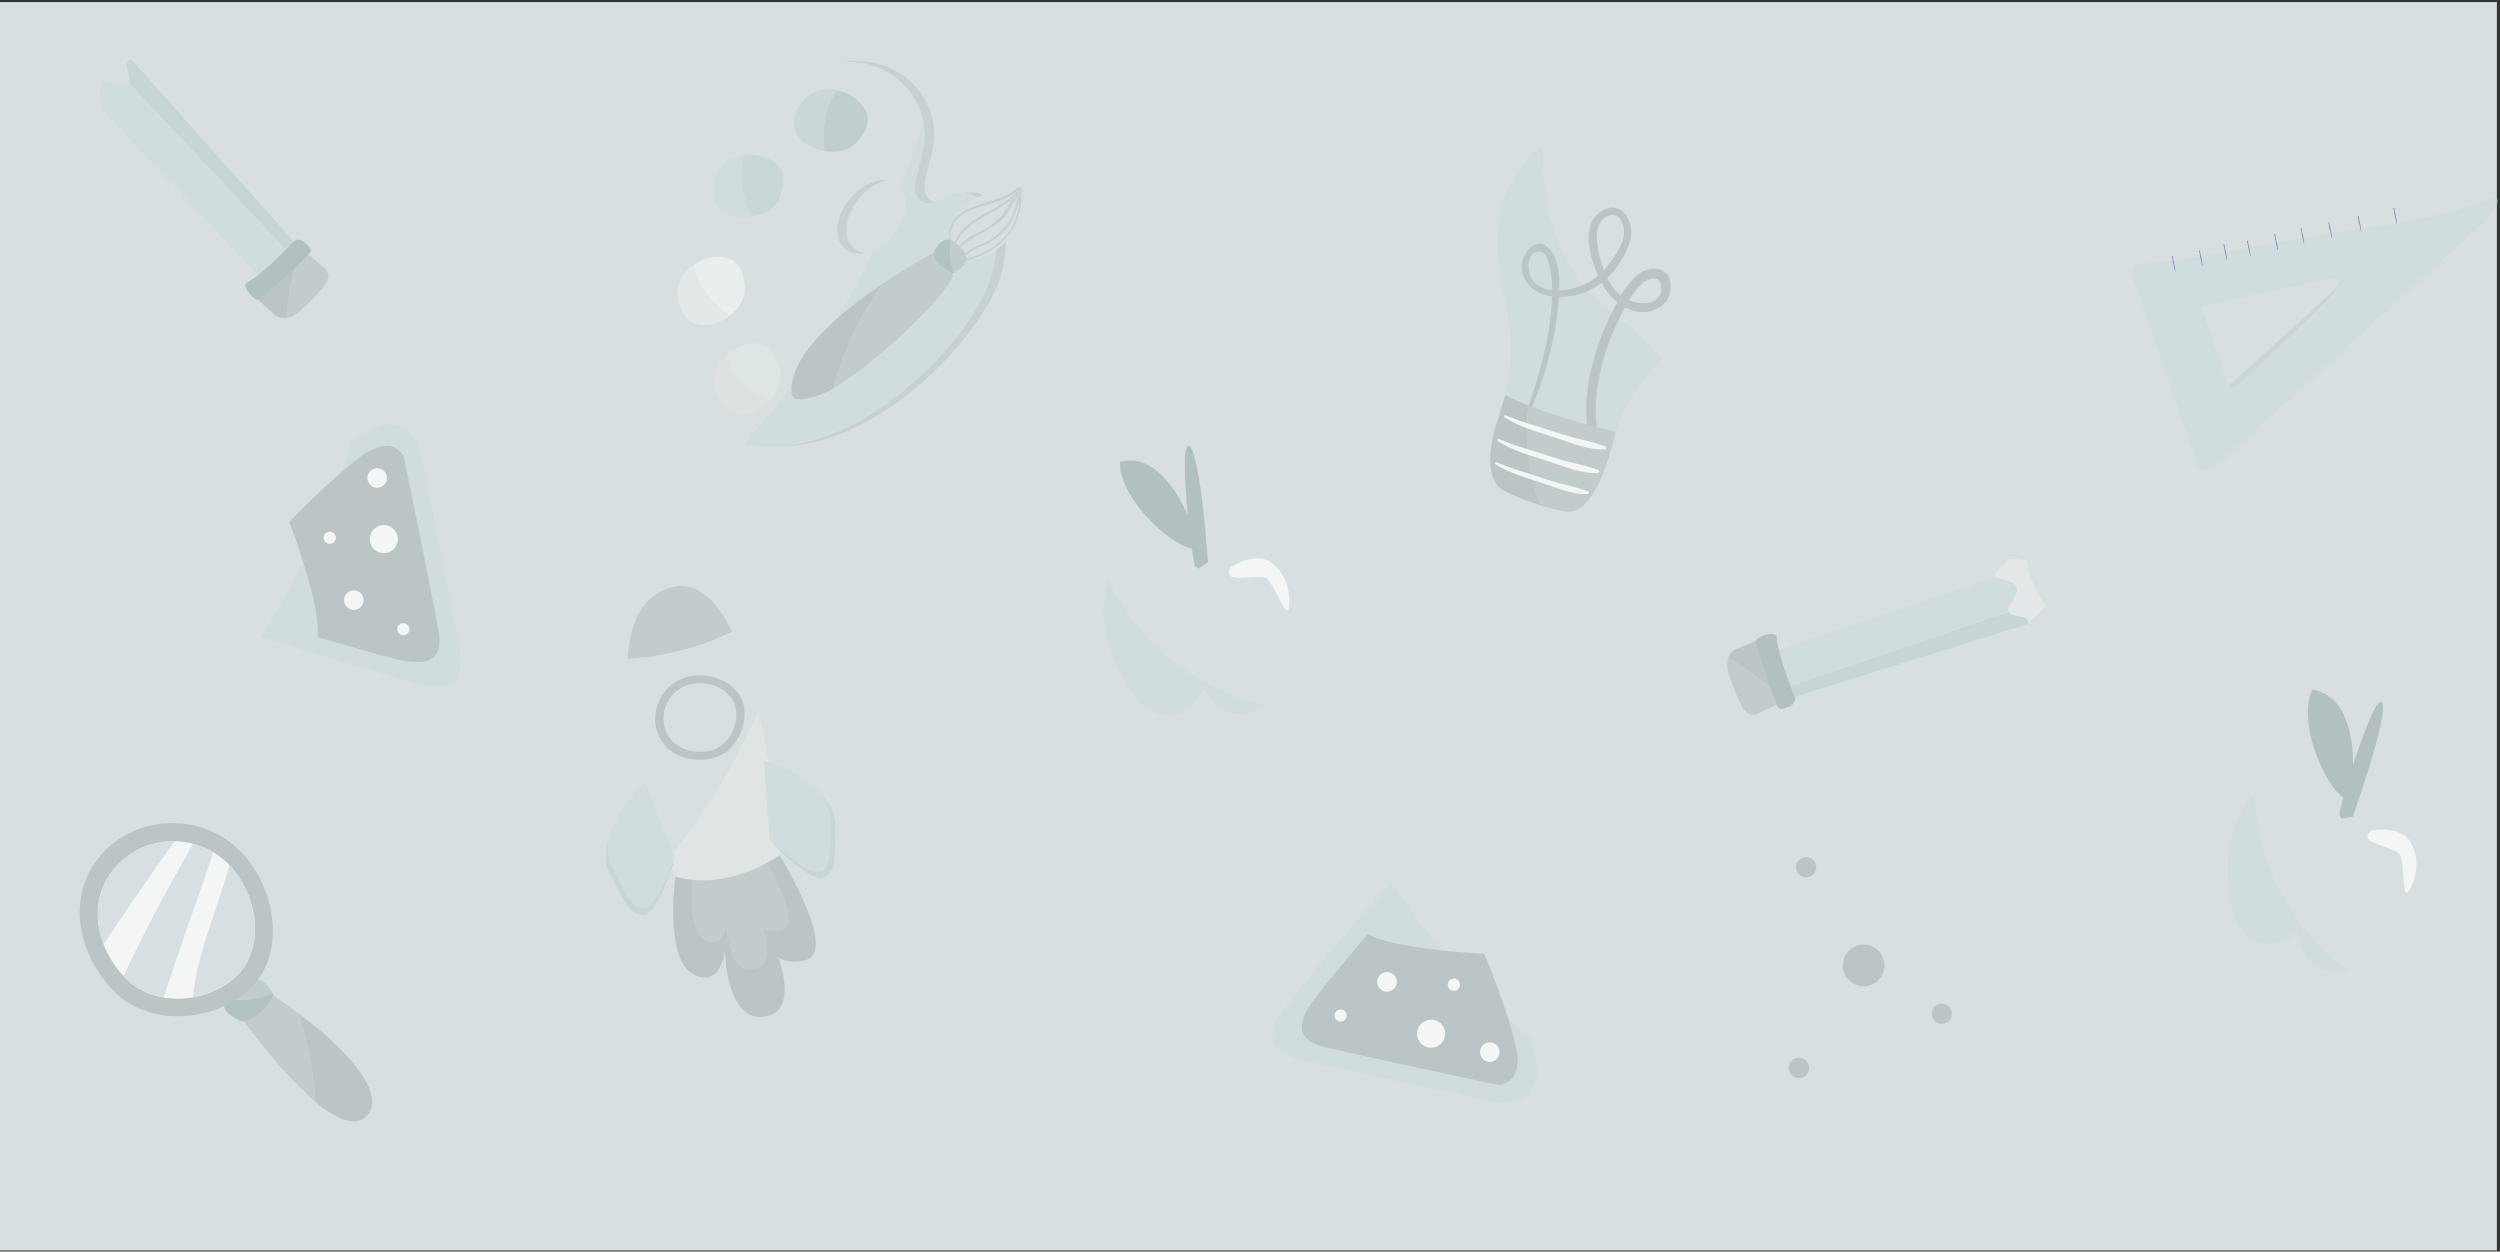 <?xml version="1.0" encoding="UTF-8"?>
<svg width="801px" height="401px" viewBox="0 0 801 401" version="1.1" xmlns="http://www.w3.org/2000/svg" xmlns:xlink="http://www.w3.org/1999/xlink">
    <rect x="0" y="0" width="801" height="401" fill="#333333" stroke="none"/>
    <title>Group 78</title>
    <g id="10.0-Events" stroke="none" stroke-width="1" fill="none" fill-rule="evenodd">
        <g id="9.1-Event-Detail-Admin-Pin" transform="translate(-284, -53)">
            <g id="Group-78" transform="translate(284, 53.655)">
                <rect id="Rectangle" fill="#D7DFE0" fill-rule="nonzero" x="0" y="0" width="800" height="400"></rect>
                <g id="Group-72" opacity="0.717" style="mix-blend-mode: multiply;" transform="translate(553.854, 267.374)" fill-rule="nonzero">
                    <path d="M49.038,37.955 C50.882,41.151 49.787,45.236 46.59,47.081 C43.394,48.925 39.307,47.83 37.462,44.635 C35.617,41.439 36.712,37.353 39.908,35.508 C41.442,34.618 43.268,34.375 44.982,34.834 C46.695,35.294 48.155,36.417 49.038,37.955 Z" id="Path" fill="#AFBBBC"></path>
                    <path d="M34.778,30.991 C27.923,38.833 1.648,62.202 13.742,74.529 C22.386,83.344 41.179,61.794 46.151,56.634 C53.511,48.944 60.212,40.649 66.184,31.838 C70.105,26.067 76.145,18.068 75.172,10.697 C74.466,5.223 67.093,7.168 63.862,8.313 C52.442,12.391 42.622,22.114 34.778,30.991 C33.806,32.089 35.547,33.532 36.504,32.45 C42.736,25.246 49.968,18.971 57.979,13.818 C61.223,11.658 64.84,10.121 68.646,9.285 C76.317,7.795 71.548,18.099 70.215,20.766 C63.94,33.485 54.089,44.918 44.426,55.176 C40.347,59.52 23.343,78.795 15.719,73.337 C8.095,67.879 19.123,52.745 22.621,48.243 C26.888,42.691 31.892,37.751 36.504,32.56 C37.461,31.399 35.767,29.909 34.778,30.991 Z" id="Path" fill="#D7DFE0"></path>
                    <path d="M48.52,29.25 C38.339,27.165 5.02,15.872 0.283,32.466 C-3.105,44.338 24.911,50.031 31.845,51.804 C42.172,54.398 52.698,56.124 63.313,56.964 C70.262,57.528 80.208,58.814 86.137,54.344 C90.545,51.004 85.212,45.577 82.623,43.366 C73.431,35.446 60.113,31.729 48.52,29.25 C47.108,28.953 46.7,31.164 48.112,31.478 C57.459,33.31 66.494,36.479 74.937,40.888 C78.41,42.647 81.527,45.035 84.129,47.93 C89.228,53.843 77.855,54.784 74.937,54.956 C60.819,55.772 45.963,52.87 32.253,49.529 C26.48,48.134 1.303,42.88 2.291,33.548 C3.279,24.216 21.868,26.333 27.563,27.133 C34.512,28.106 41.273,30.019 48.112,31.431 C48.654,31.428 49.117,31.041 49.217,30.509 C49.316,29.977 49.024,29.449 48.52,29.25 L48.52,29.25 Z" id="Path" fill="#D7DFE0"></path>
                    <path d="M56.771,39.9 C53.258,30.129 45.508,-4.187 28.865,0.424 C16.974,3.717 26.731,30.599 28.865,37.437 C32.024,47.6 36.033,57.479 40.849,66.97 C43.987,73.243 48.081,82.355 54.967,85.069 C60.097,87.108 61.964,79.721 62.529,76.333 C64.489,64.366 60.725,51.066 56.756,39.9 C56.269,38.535 54.167,39.351 54.654,40.715 C57.946,49.653 59.938,59.018 60.568,68.522 C60.875,72.406 60.466,76.314 59.36,80.05 C56.96,87.468 50.246,78.309 48.567,75.862 C40.473,64.194 35.233,50.063 30.935,36.653 C29.116,30.991 20.472,6.854 28.943,2.761 C37.414,-1.333 45.304,15.7 47.595,20.97 C50.387,27.4 52.301,34.175 54.654,40.747 C55.156,42.08 57.273,41.264 56.771,39.9 Z" id="Path" fill="#D7DFE0"></path>
                    <path d="M71.109,55.16 C72.003,56.713 71.469,58.697 69.916,59.592 C68.363,60.487 66.378,59.954 65.482,58.401 C64.586,56.849 65.118,54.865 66.67,53.968 C67.415,53.532 68.304,53.413 69.139,53.637 C69.973,53.861 70.682,54.409 71.109,55.16 Z" id="Path" fill="#AFBBBC"></path>
                    <path d="M25.335,72.522 C25.993,73.66 25.9,75.082 25.1,76.125 C24.299,77.167 22.949,77.624 21.679,77.282 C20.41,76.94 19.472,75.866 19.304,74.563 C19.136,73.259 19.77,71.983 20.911,71.33 C22.463,70.442 24.44,70.975 25.335,72.522 Z" id="Path" fill="#AFBBBC"></path>
                    <path d="M27.625,8.203 C28.526,9.753 27.999,11.74 26.449,12.641 C24.898,13.542 22.911,13.015 22.01,11.465 C21.109,9.914 21.635,7.928 23.186,7.027 C23.931,6.594 24.817,6.475 25.649,6.695 C26.482,6.916 27.193,7.458 27.625,8.203 Z" id="Path" fill="#AFBBBC"></path>
                </g>
                <g id="Group-66" opacity="0.717" style="mix-blend-mode: multiply;" transform="translate(553.421, 178.36)" fill-rule="nonzero">
                    <path d="M106.421,6.085 C106.06,2.572 100.586,1.082 95.942,0.455 C96.871,5.756 98.984,10.779 102.123,15.15 C104.539,12.343 106.672,8.955 106.421,6.085 Z" id="Path" fill="#D7DFE0"></path>
                    <path d="M81.009,8.469 L88.852,21.016 L96.052,21.016 C98.221,19.245 100.236,17.293 102.076,15.182 C98.937,10.81 96.824,5.787 95.895,0.486 C93.711,0.2 91.51,0.048 89.307,0.031 L81.009,8.469 Z" id="Path" fill="#E8EAEA"></path>
                    <path d="M0.002,33.892 C0.002,36.48 2.37,42.581 4.535,47.098 C6.7,51.615 10.12,49.435 10.12,49.435 L15.924,46.784 L14.245,41.734 C9.941,37.968 5.251,34.666 0.252,31.885 C0.072,32.538 -0.013,33.215 0.002,33.892 Z" id="Path" fill="#BBC4C4"></path>
                    <path d="M3.343,28.717 C1.861,29.21 0.699,30.372 0.205,31.854 C5.204,34.635 9.894,37.936 14.198,41.703 L9.414,26.27 C9.414,26.27 5.743,27.697 3.343,28.717 Z" id="Path" fill="#AFBBBC"></path>
                    <path d="M15.83,24.937 C17.041,31.562 18.999,38.028 21.665,44.212 C21.973,45.468 21.302,46.756 20.096,47.224 C17.994,47.945 16.802,48.949 15.892,46.847 C14.982,44.746 9.178,28.905 9.335,26.27 C9.414,24.78 15.5,23.118 15.83,24.937 Z" id="Path" fill="#A5B4B5"></path>
                    <path d="M89.166,1.349 C90.06,0.298 89.354,9.09494702e-13 89.354,9.09494702e-13 L15.83,24.937 C15.941,26.43 16.182,27.909 16.551,29.36 L85.777,5.834 C85.291,4.093 88.319,2.353 89.166,1.349 Z" id="Path" fill="#D7DFE0"></path>
                    <path d="M95.833,19.26 C94.844,18.146 91.001,18.601 90.154,17.032 L20.3,40.825 C21.1,42.864 21.665,44.212 21.665,44.212 L96.099,20.985 C96.099,20.985 96.884,20.452 95.833,19.26 Z" id="Path" fill="#C1D1D3"></path>
                    <path d="M89.997,16.64 C89.683,14.539 93.511,11.653 92.742,9.253 C91.974,6.854 85.903,6.117 85.903,6.117 C85.854,6.015 85.812,5.91 85.777,5.803 L16.551,29.328 C17.556,33.226 18.808,37.055 20.3,40.793 L90.154,17.001 C90.082,16.89 90.029,16.768 89.997,16.64 L89.997,16.64 Z" id="Path" fill="#CEDBDD"></path>
                </g>
                <g id="Group-59" opacity="0.717" style="mix-blend-mode: multiply;" transform="translate(25.867, 18.398)" fill-rule="nonzero">
                    <path d="M67.783,82.284 C70.152,81.186 74.732,76.543 77.948,72.701 C81.164,68.858 77.776,66.647 77.776,66.647 L72.975,62.428 L68.959,66.035 C67.329,71.515 66.277,77.15 65.822,82.848 C66.501,82.761 67.162,82.57 67.783,82.284 L67.783,82.284 Z" id="Path" fill="#BBC4C4"></path>
                    <path d="M61.634,81.374 C62.691,82.518 64.225,83.099 65.775,82.942 C66.23,77.244 67.282,71.609 68.912,66.129 L56.881,76.982 C56.881,76.982 59.72,79.68 61.634,81.374 Z" id="Path" fill="#AFBBBC"></path>
                    <path d="M53.084,71.556 C58.621,67.72 63.705,63.269 68.238,58.288 C69.252,57.484 70.707,57.565 71.626,58.476 C73.195,60.044 74.56,60.766 73.038,62.459 C71.516,64.153 59.359,75.979 56.928,76.92 C55.532,77.453 51.516,72.607 53.084,71.556 Z" id="Path" fill="#A5B4B5"></path>
                    <path d="M1.318,14.53 C-0.016,14.154 0,14.922 0,14.922 L53.084,71.556 C54.405,70.851 55.655,70.021 56.818,69.078 L6.745,15.753 C5.286,16.945 2.51,14.891 1.318,14.53 Z" id="Path" fill="#D7DFE0"></path>
                    <path d="M14.808,1.073 C14.212,2.422 16.205,5.779 15.138,7.159 L65.634,60.86 C67.203,59.291 68.159,58.225 68.159,58.225 L16.252,0.038 C16.252,0.038 15.436,-0.307 14.808,1.073 Z" id="Path" fill="#C1D1D3"></path>
                    <path d="M14.793,7.535 C13.004,8.68 8.8,6.375 6.949,8.068 C5.098,9.762 6.949,15.597 6.949,15.597 L6.714,15.832 L56.786,69.156 C59.91,66.582 62.865,63.811 65.634,60.86 L15.122,7.096 C15.043,7.263 14.931,7.412 14.793,7.535 Z" id="Path" fill="#CEDBDD"></path>
                </g>
                <g id="Group-62" opacity="0.717" style="mix-blend-mode: multiply;" transform="translate(477.471, 39.74)" fill-rule="nonzero">
                    <path d="M55.154,74.788 C49.43,68.398 43.128,62.55 36.33,57.317 C22.651,46.934 15.827,25.949 16.909,6.156 C13.638,8.586 10.801,11.55 8.517,14.924 C-1.507,29.509 2.917,46.636 5.74,60.924 C7.439,69.708 6.971,78.773 4.376,87.335 L22.102,93.217 L39.828,99.098 C42.363,90.615 46.979,82.9 53.256,76.655 L55.154,74.788 Z" id="Path" fill="#CEDBDD"></path>
                    <path d="M36.393,57.317 C43.191,62.55 49.492,68.398 55.217,74.788 C65.005,65.237 76.441,54.196 76.237,37.336 C76.033,20.476 66.009,7.725 49.569,2.283 C37.412,-1.748 26.039,-0.431 16.988,6.156 C15.89,25.981 22.714,46.934 36.393,57.317 Z" id="Path" fill="#D7DFE0"></path>
                    <path d="M12.737,91.444 C17.079,81.599 20.02,71.193 21.474,60.532 C22.165,54.776 23.294,44.958 19.357,39.782 C15.011,34.058 9.176,41.351 10.148,46.244 C11.811,54.603 20.58,55.654 27.702,54.086 C35.875,52.204 42.15,44.926 44.659,37.351 C46.965,30.435 41.318,22.185 34.432,28.223 C28.392,33.493 33.098,46.166 36.722,51.968 C40.863,58.571 49.648,62.665 55.797,56.799 C58.433,54.305 59.091,47.075 54.228,45.915 C47.169,44.221 42.683,52.596 40.11,57.489 C34.071,69.001 29.129,84.026 31.263,97.42 C31.561,99.318 34.4,98.737 34.181,96.871 C32.251,82.975 37.71,67.542 44.408,55.874 C45.515,53.895 46.905,52.088 48.534,50.51 C50.511,48.628 54.542,47.546 54.809,51.482 C55.232,58.148 46.228,57.536 42.385,54.776 C38.542,52.016 36.534,47.279 35.373,43.029 C34.708,40.701 34.298,38.309 34.149,35.893 C34.107,34.75 34.239,33.608 34.541,32.505 C35.31,29.227 40.565,25.698 42.51,31.595 C44.079,36.112 40.393,41.162 37.883,44.425 C35.24,48.017 31.476,50.627 27.184,51.843 C23.153,53.004 16,53.411 13.364,49.067 C12.253,47.097 11.976,44.765 12.596,42.59 C12.843,41.619 13.54,40.825 14.47,40.453 C15.401,40.081 16.453,40.176 17.302,40.708 C18.032,41.615 18.518,42.695 18.713,43.844 C20.627,50.259 19.764,57.709 18.949,64.076 C17.486,73.343 15.025,82.425 11.607,91.162 C11.341,91.883 12.501,92.244 12.784,91.554 L12.737,91.444 Z" id="Path" fill="#AFBBBC"></path>
                    <path d="M12.219,89.484 C9.679,88.543 7.201,87.443 4.799,86.19 L2.556,93.593 C-4.127,113.982 4.407,116.82 4.407,116.82 C8.17,118.748 12.103,120.323 16.156,121.526 C12.269,111.321 10.918,100.326 12.219,89.484 Z" id="Path" fill="#AFBBBC"></path>
                    <path d="M40.204,97.937 C30.683,95.765 21.322,92.94 12.188,89.484 C10.881,100.347 12.238,111.366 16.141,121.588 C18.874,122.423 21.663,123.062 24.486,123.502 C34.573,125.023 40.204,97.937 40.204,97.937 Z" id="Path" fill="#BBC4C4"></path>
                    <path d="M4.925,93.044 C9.929,95.914 29.49,102.125 36.769,103.035" id="Path" fill="#FFFFFF"></path>
                    <path d="M4.705,93.389 C9.411,96.416 15.168,97.969 20.392,99.663 C25.223,101.231 31.781,103.991 36.863,103.536 C37.381,103.536 37.302,102.784 36.863,102.627 C31.796,100.682 26.008,99.945 20.784,98.329 C15.419,96.769 10.154,94.883 5.019,92.683 C4.564,92.464 4.281,93.154 4.674,93.42 L4.705,93.389 Z" id="Path" fill="#FFFFFF"></path>
                    <path d="M2.697,100.635 C7.686,103.505 27.247,109.716 34.526,110.625" id="Path" fill="#FFFFFF"></path>
                    <path d="M2.462,100.98 C7.168,104.007 12.925,105.56 18.149,107.253 C22.98,108.822 29.537,111.582 34.62,111.127 C35.122,111.127 35.059,110.374 34.62,110.218 C29.553,108.273 23.765,107.551 18.541,105.92 C13.203,104.357 7.964,102.471 2.854,100.274 C2.399,100.07 2.117,100.76 2.509,101.011 L2.462,100.98 Z" id="Path" fill="#FFFFFF"></path>
                    <path d="M1.944,108.022 C6.556,110.672 24.549,116.507 31.232,117.432" id="Path" fill="#FFFFFF"></path>
                    <path d="M1.74,108.367 C6.07,111.159 11.388,112.633 16.204,114.201 C20.659,115.644 26.682,118.232 31.341,117.871 C31.812,117.871 31.749,117.197 31.341,117.04 C26.635,115.236 21.349,114.515 16.549,112.994 C11.608,111.524 6.762,109.754 2.038,107.693 C1.615,107.504 1.364,108.132 1.725,108.367 L1.74,108.367 Z" id="Path" fill="#FFFFFF"></path>
                </g>
                <g id="Group-71" opacity="0.717" style="mix-blend-mode: multiply;" transform="translate(407.648, 246.856)" fill-rule="nonzero">
                    <path d="M83.184,85.978 C78.713,67.911 66.227,38.755 66.227,38.755 L70.321,16.233 C70.321,16.233 80.063,18.523 81.459,13.598 C82.714,9.175 76.423,8.046 76.423,8.046 L43.575,0.941 C38.477,-0.157 33.99,-1.286 32.892,3.749 C31.59,9.771 43.34,11.183 43.34,11.183 L39.512,33.469 L37.943,35.21 C50.636,54.117 65.858,71.198 83.184,85.978 Z" id="Path" fill="#D7DFE0"></path>
                    <path d="M37.959,35.21 C31.214,42.895 4.248,73.761 1.518,79.203 C-1.619,85.476 -0.803,89.962 12.782,92.91 L70.18,105.316 C70.18,105.316 82.353,107.967 84.549,97.851 C85.067,95.451 84.439,91.169 83.153,85.978 C65.843,71.195 50.638,54.114 37.959,35.21 L37.959,35.21 Z" id="Path" fill="#CEDBDD"></path>
                    <path d="M30.586,51.709 C30.586,51.709 13.331,72.098 11.762,75.015 C10.193,77.932 5.409,85.194 16.813,87.97 C28.217,90.746 72.439,100.125 72.439,100.125 C72.439,100.125 80.768,99.937 78.055,87.86 C75.231,75.313 67.89,58.061 67.89,58.061 C67.89,58.061 39.543,56.901 30.586,51.709 Z" id="Path" fill="#AFBBBC"></path>
                    <path d="M39.857,67.55 C39.598,69.245 38.026,70.418 36.326,70.184 C34.627,69.949 33.431,68.394 33.642,66.692 C33.852,64.99 35.391,63.772 37.096,63.958 C37.946,64.051 38.722,64.487 39.243,65.165 C39.764,65.843 39.986,66.704 39.857,67.55 Z" id="Path" fill="#FFFFFF"></path>
                    <path d="M72.784,90.04 C72.532,91.741 70.958,92.922 69.254,92.688 C67.551,92.455 66.353,90.894 66.568,89.188 C66.782,87.483 68.33,86.268 70.039,86.464 C70.883,86.561 71.652,86.997 72.169,87.671 C72.687,88.345 72.908,89.2 72.784,90.04 Z" id="Path" fill="#FFFFFF"></path>
                    <path d="M60.109,68.224 C59.97,69.298 58.987,70.056 57.913,69.917 C56.839,69.779 56.081,68.796 56.219,67.722 C56.358,66.648 57.341,65.89 58.415,66.028 C58.931,66.095 59.399,66.364 59.717,66.775 C60.034,67.187 60.176,67.708 60.109,68.224 Z" id="Path" fill="#FFFFFF"></path>
                    <path d="M23.841,78.121 C23.738,78.908 23.171,79.556 22.403,79.761 C21.636,79.966 20.821,79.689 20.338,79.058 C19.856,78.427 19.802,77.567 20.202,76.881 C20.601,76.195 21.375,75.817 22.162,75.925 C22.677,75.991 23.144,76.26 23.459,76.673 C23.775,77.085 23.912,77.606 23.841,78.121 L23.841,78.121 Z" id="Path" fill="#FFFFFF"></path>
                    <path d="M55.34,84.269 C55.102,86.074 53.8,87.558 52.041,88.029 C50.282,88.5 48.413,87.865 47.304,86.421 C46.196,84.976 46.067,83.006 46.978,81.43 C47.889,79.853 49.66,78.98 51.465,79.218 C53.93,79.544 55.665,81.804 55.34,84.269 Z" id="Path" fill="#FFFFFF"></path>
                </g>
                <g id="Group-61" opacity="0.717" style="mix-blend-mode: multiply;" transform="translate(207.44, 18.79)" fill-rule="nonzero">
                    <path d="M33.685,13.344 C17.01,28.275 -17.956,91.292 20.022,116.621 C58,141.951 107.869,90.634 113.453,67.877 C119.038,45.12 105.845,39.034 98.582,43.52 C91.319,48.005 88.762,43.52 88.762,40.963 C88.762,32.933 97.343,21.374 85.797,8.231 C74.252,-4.911 50.376,-1.665 33.685,13.344 Z M81.719,55.69 C77.013,61.368 70.048,63.375 66.204,60.16 C62.361,56.945 63.067,49.778 67.773,44.1 C72.479,38.423 79.444,36.431 83.287,39.63 C87.131,42.83 86.456,49.903 81.719,55.565 L81.719,55.69 Z" id="Shape" fill="#C0CBCC"></path>
                    <path d="M30.721,13.548 C14.03,28.479 -20.936,91.496 17.057,116.825 C21.295,119.682 26.039,121.705 31.034,122.785 C47.946,104.267 61.99,83.322 72.699,60.646 C69.216,62.215 65.655,62.293 63.287,60.317 C59.443,57.18 60.149,49.919 64.855,44.241 C69.561,38.564 76.542,36.572 80.37,39.771 C80.708,40.055 81.013,40.376 81.279,40.728 C83.962,33.874 86.378,26.911 88.574,19.869 C87.799,15.585 85.805,11.616 82.832,8.435 C71.271,-4.708 47.396,-1.398 30.721,13.548 Z" id="Path" fill="#D7DFE0"></path>
                    <path d="M78.754,55.831 C77.092,57.865 75.003,59.509 72.636,60.646 C61.947,83.318 47.924,104.263 31.034,122.785 C66.267,130.329 105.531,88.14 110.488,68.08 C116.089,45.323 102.88,39.238 95.601,43.724 C88.323,48.209 85.782,43.724 85.782,41.167 C85.782,35.552 89.97,28.244 88.558,19.869 C86.362,26.911 83.946,33.874 81.264,40.728 C84.025,44.257 83.052,50.672 78.754,55.831 Z" id="Path" fill="#CEDBDD"></path>
                    <path d="M60.855,9.486 C56.123,8.183 51.111,10.257 48.682,14.521 C43.803,22.362 49.968,27.883 56.698,28.997 C55.898,21.876 56.902,14.803 60.855,9.486 Z" id="Path" fill="#C4D4D6"></path>
                    <path d="M66.769,26.425 C73.201,19.555 70.063,15.571 67.789,13.14 C65.865,11.297 63.463,10.031 60.855,9.486 C56.902,14.803 55.898,21.876 56.698,28.997 C60.494,29.624 64.463,28.887 66.769,26.425 Z" id="Path" fill="#B3C4C6" opacity="0.88"></path>
                    <path d="M31.097,30.189 C26.199,30.479 22.113,34.035 21.152,38.846 C19.05,47.864 26.611,51.111 33.356,50.028 C30.344,43.52 29.042,36.493 31.097,30.189 Z" id="Path" fill="#CEDBDD"></path>
                    <path d="M42.094,44.382 C46.015,35.835 41.764,33.059 38.846,31.459 C36.431,30.324 33.748,29.885 31.097,30.189 C29.042,36.462 30.328,43.52 33.356,50.028 C37.152,49.417 40.682,47.456 42.094,44.382 Z" id="Path" fill="#C4D4D6"></path>
                    <path d="M14.814,65.414 C10.611,67.972 8.674,73.051 10.108,77.757 C12.54,86.697 20.744,85.944 26.171,81.788 C20.477,77.506 15.991,71.923 14.814,65.414 Z" id="Path" fill="#E8EDED"></path>
                    <path d="M31.223,72.676 C30.611,63.266 25.56,62.858 22.218,62.858 C19.56,63.003 16.995,63.888 14.814,65.414 C15.991,71.923 20.477,77.506 26.234,81.788 C29.277,79.451 31.442,76.079 31.223,72.676 Z" id="Path" fill="#EFF4F4"></path>
                    <path d="M25.026,94.664 C21.366,97.931 20.379,103.259 22.626,107.619 C26.595,115.994 34.533,113.814 39.144,108.78 C32.729,105.58 27.332,100.875 25.026,94.664 Z" id="Path" fill="#E0E2E2"></path>
                    <path d="M42.47,98.93 C40.211,89.787 35.16,90.257 31.881,90.837 C29.28,91.439 26.903,92.766 25.026,94.664 C27.332,100.938 32.729,105.643 39.144,108.78 C41.733,105.878 43.27,102.224 42.47,98.93 Z" id="Path" fill="#E8EDED" opacity="0.61"></path>
                    <path d="M75.522,71.374 C62.267,80.267 45.717,93.849 46.125,106.035 C46.235,109.328 49.262,108.529 52.196,108.011 C54.776,107.383 57.242,106.357 59.506,104.968 C62.786,92.901 68.212,81.521 75.522,71.374 Z" id="Path" fill="#AFBBBC"></path>
                    <path d="M97.907,68.08 L91.633,61.587 C91.633,61.587 84.307,65.414 75.522,71.374 C68.212,81.521 62.786,92.901 59.506,104.968 C74.722,96.233 98.488,72.535 97.907,68.08 Z" id="Path" fill="#BBC4C4"></path>
                    <path d="M102.143,63.611 C107.398,62.042 112.732,59.439 115.869,54.749 C117.827,51.673 118.912,48.122 119.006,44.476 C118.018,47.927 117.265,51.189 114.504,54.153 C112.988,55.942 111.146,57.427 109.077,58.529 C106.3,59.831 103.398,60.709 101.374,63.234 C101.217,63.407 100.951,63.234 101.076,63.03 C103.633,59.36 108.433,59.125 111.618,56.192 C114.732,53.593 116.931,50.064 117.893,46.123 C118.096,45.198 118.3,44.32 118.551,43.441 C117.635,44.549 116.826,45.741 116.136,47.002 C115.296,48.879 114.041,50.542 112.465,51.863 C108.025,55.392 102.802,56.757 98.943,61.274 C98.891,61.343 98.792,61.357 98.723,61.305 C98.654,61.253 98.64,61.155 98.692,61.085 C101.453,57.133 105.123,55.769 109.108,53.416 C112.779,51.252 114.285,48.711 116.292,45.025 C116.403,44.823 116.529,44.629 116.669,44.445 C110.394,49.746 101.39,51.471 98.017,60.286 C98.017,60.395 97.845,60.286 97.86,60.286 C100.59,49.558 113.39,48.805 119.132,40.838 L119.132,40.838 C112.983,48.491 97.076,44.273 96.982,57.761 C96.982,57.902 96.825,57.933 96.715,57.886 C97.539,60.528 99.41,62.716 101.892,63.94 C101.841,63.862 101.845,63.761 101.901,63.687 C101.957,63.612 102.054,63.582 102.143,63.611 L102.143,63.611 Z" id="Path" fill="#D7DFE0"></path>
                    <path d="M118.442,40.571 L118.332,40.571 C113.626,44.069 112.245,40.226 104.057,44.602 C100.451,46.434 97.872,49.803 97.045,53.761 C99.366,45.151 112.873,46.123 118.442,40.571 Z" id="Path" fill="#D7DFE0"></path>
                    <path d="M103.382,63.862 C116.967,63.234 121.406,45.919 120.073,41.402 C119.932,41.779 119.791,42.171 119.665,42.563 C120.199,53.008 113.265,60.819 103.382,63.862 Z" id="Path" fill="#D7DFE0"></path>
                    <path d="M119.383,40.901 C119.375,40.87 119.375,40.837 119.383,40.806 C113.516,48.648 100.7,49.26 97.829,59.941 C97.829,60.035 97.939,60.097 97.986,59.941 C101.484,51.173 110.535,49.574 116.81,44.351 C117.797,43.303 118.66,42.145 119.383,40.901 Z" id="Path" fill="#C0C8C9"></path>
                    <path d="M116.873,44.414 C116.736,44.6 116.611,44.794 116.496,44.994 C114.441,48.601 112.888,51.173 109.186,53.291 C105.17,55.581 101.484,56.898 98.66,60.803 C98.634,60.868 98.653,60.942 98.707,60.986 C98.762,61.029 98.839,61.032 98.896,60.991 C102.833,56.6 108.073,55.314 112.559,51.832 C114.155,50.536 115.436,48.895 116.308,47.033 C117.016,45.782 117.841,44.6 118.771,43.504 C118.896,43.049 119.038,42.61 119.179,42.171 C118.478,42.985 117.706,43.735 116.873,44.414 Z" id="Path" fill="#C0C8C9"></path>
                    <path d="M119.351,41.716 C119.351,41.45 119.351,41.167 119.351,40.901 C118.652,42.164 117.81,43.343 116.842,44.414 C117.675,43.735 118.446,42.985 119.147,42.171 C119.242,42.014 119.304,41.857 119.351,41.716 Z" id="Path" fill="#C0C8C9"></path>
                    <path d="M119.665,40.791 L119.665,40.885 C119.665,40.885 119.665,40.885 119.665,40.806 C119.658,40.77 119.658,40.733 119.665,40.697 C119.615,40.636 119.557,40.584 119.493,40.54 L119.383,40.681 C119.413,40.603 119.501,40.564 119.579,40.595 C119.657,40.625 119.695,40.713 119.665,40.791 L119.665,40.791 Z" id="Path" fill="#C0C8C9"></path>
                    <path d="M118.771,43.504 C118.504,44.382 118.285,45.261 118.081,46.186 C117.04,50.113 114.777,53.606 111.618,56.161 C108.402,59.047 103.602,59.219 100.982,62.842 C100.942,62.924 100.967,63.022 101.04,63.076 C101.113,63.13 101.214,63.124 101.28,63.062 C103.335,60.631 106.253,59.784 109.045,58.513 C111.133,57.452 112.997,55.998 114.536,54.232 C117.343,51.299 118.128,48.052 119.242,44.602 C119.304,43.985 119.351,43.358 119.383,42.72 C119.147,42.987 118.959,43.237 118.771,43.504 Z" id="Path" fill="#C0C8C9"></path>
                    <path d="M119.759,41.998 C119.759,42.234 119.759,42.469 119.759,42.704 C119.885,42.312 120.026,41.936 120.183,41.544 L120.073,41.214 C119.984,41.482 119.879,41.743 119.759,41.998 Z" id="Path" fill="#C0C8C9"></path>
                    <path d="M119.351,41.983 L119.179,42.171 C119.038,42.61 118.896,43.049 118.771,43.504 C118.959,43.237 119.147,42.987 119.32,42.72 C119.493,42.453 119.336,42.234 119.351,41.983 Z" id="Path" fill="#C0C8C9"></path>
                    <path d="M119.759,41.998 C119.9,41.745 120.026,41.483 120.136,41.214 C120.139,41.172 120.139,41.131 120.136,41.089 L119.759,41.575 C119.759,41.685 119.759,41.842 119.759,41.998 Z" id="Path" fill="#C0C8C9"></path>
                    <path d="M119.179,42.171 L119.351,41.983 L119.351,41.716 C119.304,41.857 119.242,42.014 119.179,42.171 Z" id="Path" fill="#C0C8C9"></path>
                    <path d="M119.759,40.806 C119.759,40.806 119.759,40.806 119.759,40.885 C119.759,40.963 119.759,41.308 119.759,41.528 L120.104,41.089 C120.041,40.939 119.944,40.805 119.822,40.697 C119.793,40.728 119.772,40.766 119.759,40.806 L119.759,40.806 Z" id="Path" fill="#C0C8C9"></path>
                    <path d="M97.029,53.62 C96.692,54.855 96.565,56.138 96.653,57.416 C96.633,57.449 96.633,57.491 96.653,57.525 C96.656,57.457 96.656,57.389 96.653,57.321 C96.597,56.076 96.724,54.829 97.029,53.62 Z" id="Path" fill="#C0C8C9"></path>
                    <path d="M96.998,57.416 C97.296,43.912 113.139,48.366 119.398,40.791 L119.398,40.791 C119.382,40.762 119.382,40.726 119.398,40.697 L119.398,40.603 C119.398,40.603 119.398,40.603 119.398,40.603 C119.081,40.497 118.731,40.562 118.473,40.775 C112.826,46.249 99.351,45.088 96.888,53.698 C96.588,54.908 96.467,56.155 96.527,57.4 C96.531,57.468 96.531,57.536 96.527,57.604 C96.841,57.588 96.998,57.557 96.998,57.416 Z" id="Path" fill="#C0C8C9"></path>
                    <path d="M119.54,40.524 L119.54,40.524 L119.54,40.524 C119.548,40.488 119.548,40.451 119.54,40.414 C119.534,40.451 119.534,40.488 119.54,40.524 Z" id="Path" fill="#C0C8C9"></path>
                    <path d="M119.587,40.54 L119.587,40.54 C119.587,40.54 119.587,40.54 119.587,40.54 L119.587,40.634 L119.587,40.634 L119.587,40.54 Z" id="Path" fill="#C0C8C9"></path>
                    <path d="M103.21,63.767 C113.139,60.882 120.183,53.165 119.806,42.704 C119.587,43.347 119.367,43.975 119.179,44.602 C119.018,48.256 117.863,51.797 115.838,54.843 C112.622,59.548 107.257,62.058 101.986,63.501 C101.906,63.522 101.842,63.58 101.813,63.658 L102.096,63.783 C102.504,63.799 102.849,63.767 103.21,63.767 Z" id="Path" fill="#C0C8C9"></path>
                    <polygon id="Path" fill="#C0C8C9" points="119.461 40.712 119.461 40.791 119.461 40.791 119.461 40.791"></polygon>
                    <path d="M119.461,40.728 L119.461,40.728 C119.454,40.759 119.454,40.791 119.461,40.822 C119.46,40.791 119.46,40.759 119.461,40.728 Z" id="Path" fill="#C0C8C9"></path>
                    <polygon id="Path" fill="#C0C8C9" points="119.461 40.728 119.461 40.728 119.461 40.712"></polygon>
                    <path d="M119.665,40.791 C119.658,40.753 119.635,40.72 119.602,40.699 C119.57,40.678 119.53,40.672 119.493,40.681 L119.493,40.681 L119.493,40.681 C119.463,40.737 119.437,40.795 119.414,40.854 C119.414,41.12 119.414,41.402 119.414,41.669 L119.728,40.838 L119.665,40.791 Z" id="Path" fill="#C0C8C9"></path>
                    <path d="M119.32,42.72 C119.32,43.358 119.273,43.985 119.179,44.602 C119.367,43.975 119.587,43.347 119.806,42.704 C119.806,42.469 119.806,42.234 119.806,41.998 C119.66,42.249 119.498,42.49 119.32,42.72 Z" id="Path" fill="#C0C8C9"></path>
                    <path d="M119.351,41.983 C119.351,42.234 119.351,42.469 119.351,42.72 C119.508,42.489 119.649,42.248 119.775,41.998 C119.775,41.842 119.775,41.685 119.775,41.528 C119.587,41.685 119.477,41.842 119.351,41.983 Z" id="Path" fill="#C0C8C9"></path>
                    <path d="M119.665,40.885 L119.351,41.716 L119.351,41.983 C119.477,41.842 119.587,41.685 119.712,41.528 C119.838,41.371 119.759,41.104 119.665,40.885 Z" id="Path" fill="#C0C8C9"></path>
                    <path d="M119.461,40.697 C119.444,40.726 119.444,40.762 119.461,40.791 L119.461,40.791 L119.461,40.712 L119.461,40.697 Z" id="Path" fill="#C0C8C9"></path>
                    <path d="M91.633,61.587 C92.48,66.167 97.907,68.08 97.907,68.08 L98.206,67.908 C96.966,64.583 96.646,60.985 97.28,57.494 C93.829,56.255 91.633,61.587 91.633,61.587 Z" id="Path" fill="#A5B6B7"></path>
                    <path d="M98.331,58.043 C98.006,57.815 97.653,57.63 97.28,57.494 C96.646,60.985 96.966,64.583 98.206,67.908 C104.418,64.442 102.331,60.929 98.331,58.043 Z" id="Path" fill="#B5C6C6"></path>
                </g>
                <g id="Group-65" opacity="0.717" style="mix-blend-mode: multiply;" transform="translate(683.245, 60.256)">
                    <path d="M3.214,23.349 C3.214,23.349 100.285,2.003 107.563,0.592 C114.136,-0.694 115.611,0.231 116.568,2.254 C99.924,8.779 82.449,11.288 63.671,13.735 C42.604,17.232 23.576,21.906 1.928,23.851 C2.334,23.631 2.766,23.462 3.214,23.349 Z" id="Path" fill="#D7DFE0" fill-rule="nonzero"></path>
                    <path d="M23.639,36.947 C23.639,36.947 59.969,28.964 62.699,28.43 C65.428,27.897 65.836,28.43 66.166,29.309 L33.223,59.108 C32.58,60.221 32.141,61.052 31.843,61.664 C30.274,62.323 29.945,60.551 29.945,60.551 C29.945,60.551 23.293,41.009 22.493,38.75 C22.038,37.292 23.639,36.947 23.639,36.947 Z" id="Path"></path>
                    <path d="M0.265,27.991 C2.398,34.045 20.156,86.256 20.156,86.256 C20.156,86.256 21.411,92.404 27.199,88.06 C28.36,87.197 110.858,11.79 110.858,11.79 C110.858,11.79 117.87,5.517 116.866,2.944 C116.779,2.704 116.679,2.469 116.568,2.239 C99.924,8.763 82.449,11.272 63.671,13.719 C42.604,17.217 23.576,21.89 1.928,23.835 C1.151,24.16 0.537,24.783 0.224,25.564 C-0.088,26.346 -0.074,27.221 0.265,27.991 Z M23.639,36.947 C23.639,36.947 59.969,28.964 62.699,28.43 C65.428,27.897 65.836,28.43 66.166,29.309 C66.166,29.309 68.425,29.544 58.808,38.844 C49.192,48.145 34.259,62.605 32.847,62.997 C31.733,63.311 30.823,63.844 31.874,61.601 C30.305,62.26 29.976,60.488 29.976,60.488 C29.976,60.488 23.325,40.946 22.525,38.688 C22.038,37.292 23.639,36.947 23.639,36.947 Z" id="Shape" fill="#CEDBDD" fill-rule="nonzero"></path>
                    <path d="M63.922,32.634 C63.922,32.634 66.542,30.25 66.166,29.309 C66.166,29.309 68.425,29.544 58.808,38.844 C49.192,48.145 34.259,62.605 32.847,62.997 C31.733,63.311 30.823,63.844 31.874,61.601 C32.137,61.486 32.385,61.338 32.611,61.162 C33.051,60.849 63.922,32.634 63.922,32.634 Z" id="Path" fill="#C5D1D3" fill-rule="nonzero"></path>
                    <path d="M84.566,10.582 C84.331,9.563 84.111,8.543 83.892,7.446 C83.836,6.914 83.731,6.389 83.578,5.877 C83.5,5.658 83.892,5.579 83.892,5.877 C83.922,6.411 84.022,6.938 84.19,7.446 C84.425,8.481 84.603,9.528 84.723,10.582 C84.723,10.676 84.582,10.724 84.566,10.582 L84.566,10.582 Z" id="Path" fill="#635BA7" fill-rule="nonzero"></path>
                    <path d="M73.178,13.139 C72.942,12.119 72.707,11.1 72.503,10.08 C72.44,9.55 72.335,9.026 72.189,8.512 C72.111,8.308 72.503,8.214 72.503,8.512 C72.533,9.046 72.634,9.573 72.801,10.08 C73.036,11.116 73.214,12.163 73.335,13.217 C73.335,13.311 73.193,13.358 73.178,13.217 L73.178,13.139 Z" id="Path" fill="#635BA7" fill-rule="nonzero"></path>
                    <path d="M63.766,15.115 C63.53,14.096 63.311,13.076 63.091,12.057 C63.041,11.526 62.941,11.001 62.793,10.488 C62.715,10.284 63.091,10.206 63.091,10.488 C63.124,11.021 63.224,11.548 63.389,12.057 C63.632,13.09 63.81,14.138 63.922,15.193 C63.922,15.303 63.797,15.35 63.766,15.193 L63.766,15.115 Z" id="Path" fill="#635BA7" fill-rule="nonzero"></path>
                    <path d="M54.871,17.013 C54.636,15.993 54.416,14.974 54.197,13.954 C54.147,13.423 54.047,12.898 53.898,12.386 C53.82,12.182 54.197,12.104 54.197,12.386 C54.227,12.92 54.327,13.447 54.495,13.954 C54.737,14.988 54.915,16.035 55.028,17.091 C55.028,17.185 54.902,17.232 54.871,17.091 L54.871,17.013 Z" id="Path" fill="#635BA7" fill-rule="nonzero"></path>
                    <path d="M46.432,19.005 C46.196,17.985 45.977,16.966 45.757,15.868 C45.707,15.337 45.607,14.812 45.459,14.299 C45.381,14.096 45.757,14.017 45.773,14.299 C45.8,14.832 45.895,15.359 46.055,15.868 C46.305,16.901 46.488,17.948 46.604,19.005 C46.604,19.114 46.463,19.161 46.432,19.005 L46.432,19.005 Z" id="Path" fill="#635BA7" fill-rule="nonzero"></path>
                    <path d="M37.694,20.981 C37.459,19.977 37.239,18.942 37.019,17.922 C36.961,17.391 36.856,16.867 36.706,16.354 C36.627,16.15 37.019,16.072 37.019,16.354 C37.05,16.888 37.15,17.415 37.317,17.922 C37.551,18.958 37.729,20.005 37.851,21.059 C37.851,21.169 37.71,21.216 37.694,21.059 L37.694,20.981 Z" id="Path" fill="#635BA7" fill-rule="nonzero"></path>
                    <path d="M30.164,22.204 C29.929,21.185 29.709,20.165 29.49,19.146 C29.438,18.615 29.339,18.09 29.192,17.577 C29.113,17.373 29.49,17.295 29.49,17.577 C29.522,18.111 29.622,18.638 29.788,19.146 C30.037,20.178 30.216,21.226 30.321,22.282 C30.321,22.392 30.196,22.439 30.164,22.282 L30.164,22.204 Z" id="Path" fill="#635BA7" fill-rule="nonzero"></path>
                    <path d="M22.321,24.117 C22.086,23.098 21.85,22.079 21.646,21.059 C21.58,20.529 21.475,20.005 21.333,19.491 C21.254,19.287 21.646,19.208 21.646,19.491 C21.676,20.024 21.777,20.552 21.944,21.059 C22.178,22.094 22.356,23.141 22.478,24.196 C22.478,24.306 22.337,24.353 22.321,24.196 L22.321,24.117 Z" id="Path" fill="#635BA7" fill-rule="nonzero"></path>
                    <path d="M13.599,25.952 C13.364,24.933 13.144,23.913 12.924,22.894 C12.867,22.363 12.762,21.838 12.611,21.326 C12.532,21.122 12.924,21.043 12.924,21.326 C12.946,21.86 13.047,22.389 13.222,22.894 C13.457,23.929 13.635,24.976 13.756,26.031 C13.756,26.125 13.615,26.172 13.599,26.031 L13.599,25.952 Z" id="Path" fill="#635BA7" fill-rule="nonzero"></path>
                </g>
                <g id="Group-73" opacity="0.717" style="mix-blend-mode: multiply;" transform="translate(713.784, 220.294)" fill-rule="nonzero">
                    <path d="M39.155,43.271 C39.155,43.271 52.097,7.481 49.32,4.062 C46.544,0.643 31.845,48.212 35.516,45.718 C39.187,43.224 42.042,41.687 42.042,41.687" id="Path" fill="#A5B4B5"></path>
                    <path d="M39.438,35.837 C39.438,35.837 44.818,2.901 27.124,0 C21.68,10.712 32.41,34.771 39.438,35.837 Z" id="Path" fill="#A5B4B5"></path>
                    <path d="M8.566,33.422 C-0.187,42.33 -1.552,57.622 1.428,70.106 C4.88,84.582 16.472,83.359 22.59,77.258 C22.59,84.676 28.614,92.644 38.277,89.805 C20.287,76.527 9.346,55.764 8.566,33.422 L8.566,33.422 Z" id="Path" fill="#CEDBDD"></path>
                    <path d="M43.407,87.468 C56.082,79.626 67.345,65.04 63.548,50.423 C59.752,35.806 36.395,41.389 36.395,41.389 C36.395,41.389 26.355,21.989 13.35,29.658 C11.624,30.701 10.042,31.967 8.644,33.422 C9.452,55.775 20.429,76.534 38.449,89.789 C40.195,89.233 41.862,88.453 43.407,87.468 Z" id="Path" fill="#D7DFE0"></path>
                    <path d="M46.324,45.106 C46.324,45.106 55.266,43.381 58.576,48.964 C61.886,54.548 60.144,61.245 57.948,64.57 C55.752,67.895 56.693,55.959 55.266,53.089 C53.838,50.219 40.175,49.231 46.324,45.106 Z" id="Path" fill="#FFFFFF"></path>
                </g>
                <g id="Group-70" opacity="0.717" style="mix-blend-mode: multiply;" transform="translate(25.53, 263.037)" fill-rule="nonzero">
                    <path d="M70.237,61.081 C66.786,58.493 63.053,55.874 59.006,53.239 L49.954,59.858 C49.954,59.858 63.257,78.976 75.492,89.217 C74.966,79.651 73.2,70.193 70.237,61.081 L70.237,61.081 Z" id="Path" fill="#BBC4C4"></path>
                    <path d="M70.237,61.081 C73.208,70.223 74.975,79.713 75.492,89.312 C81.94,94.707 88.042,97.655 91.838,94.017 C98.003,87.963 88.654,74.851 70.237,61.081 Z" id="Path" fill="#AFBBBC"></path>
                    <path d="M51.994,63.606 C58.786,62.304 62.19,55.121 62.19,55.121 L61.955,54.729 C57.045,56.49 51.786,57.06 46.613,56.391 C44.417,60.971 51.994,63.606 51.994,63.606 Z" id="Path" fill="#A5B6B7"></path>
                    <path d="M47.538,54.996 C47.168,55.416 46.856,55.886 46.613,56.391 C51.786,57.06 57.045,56.49 61.955,54.729 C57.578,46.73 52.197,49.632 47.538,54.996 Z" id="Path" fill="#B5C6C6"></path>
                    <path d="M54.237,53.459 C42.848,63.873 21.749,65.739 10.172,53.082 C-1.405,40.425 -4.95,20.758 9.419,7.6 C21.933,-3.32 40.85,-2.363 52.197,9.764 C63.79,22.452 65.625,43.029 54.237,53.459 Z" id="Path" fill="#AFBBBC"></path>
                    <path d="M48.244,13.795 C42.78,7.892 34.793,5.004 26.816,6.047 C21.835,6.622 17.161,8.745 13.451,12.116 C1.748,22.797 4.635,38.779 14.063,49.083 C21.749,57.521 34.628,58.038 44.134,53.302 C46.238,52.286 48.182,50.971 49.907,49.397 C59.194,40.833 57.688,24.099 48.244,13.795 Z" id="Path" fill="#FFFFFF"></path>
                    <path d="M26.816,6.047 C21.835,6.622 17.161,8.745 13.451,12.116 C5.168,19.676 4.211,29.902 7.694,38.873 C15.051,27.8 22.581,16.822 30.424,5.843 C29.218,5.834 28.013,5.902 26.816,6.047 L26.816,6.047 Z" id="Path" fill="#D7DFE0"></path>
                    <path d="M36.291,6.706 C28.291,20.727 20.73,34.607 14.063,49.052 C17.466,52.698 21.996,55.096 26.926,55.858 C31.993,40.347 37.609,24.899 42.848,9.419 C40.805,8.202 38.597,7.288 36.291,6.706 Z" id="Path" fill="#D7DFE0"></path>
                    <path d="M47.946,13.512 C46.448,11.915 44.732,10.537 42.848,9.419 C37.609,24.899 31.993,40.347 26.926,55.827 C30.041,56.356 33.223,56.356 36.338,55.827 C37.797,40.943 44.15,27.8 47.946,13.512 Z" id="Path" fill="#FFFFFF" opacity="0.4"></path>
                    <path d="M48.244,13.795 C48.15,13.685 48.04,13.606 47.946,13.512 C44.15,27.816 37.797,40.943 36.307,55.764 C39.03,55.3 41.672,54.444 44.15,53.223 C46.253,52.208 48.198,50.892 49.923,49.318 C59.194,40.833 57.688,24.099 48.244,13.795 Z" id="Path" fill="#D7DFE0"></path>
                    <path d="M30.424,5.843 C22.581,16.822 15.02,27.8 7.662,38.779 C9.13,42.549 11.291,46.012 14.031,48.989 L14.031,48.989 C20.698,34.575 28.259,20.758 36.26,6.643 C34.35,6.161 32.393,5.892 30.424,5.843 L30.424,5.843 Z" id="Path" fill="#FFFFFF" opacity="0.4"></path>
                </g>
                <g id="Group-69" opacity="0.717" style="mix-blend-mode: multiply;" transform="translate(194.118, 187.099)" fill-rule="nonzero">
                    <path d="M40.434,14.657 C35.602,4.761 29.453,-1.528 21.452,0.323 C11.617,2.597 7.679,11.678 7.005,23.331 C18.613,22.683 29.976,19.735 40.434,14.657 L40.434,14.657 Z" id="Path" fill="#BBC4C4"></path>
                    <path d="M22.268,93.123 C22.268,93.123 18.739,118.797 27.633,124.161 C36.528,129.525 38.159,117.088 38.159,117.088 C38.159,117.088 38.535,139.343 50.395,138.057 C62.254,136.771 55.195,118.907 55.195,118.907 C55.195,118.907 57.391,121.228 63.744,119.926 C74.992,117.621 55.697,86.285 55.697,86.285 L22.268,93.123 Z" id="Path" fill="#AFBBBC"></path>
                    <path d="M27.79,91.994 C27.79,91.994 25.374,109.622 31.476,113.308 C37.579,116.993 38.692,108.446 38.692,108.446 C38.692,108.446 38.959,123.737 47.1,122.843 C55.242,121.95 50.395,109.701 50.395,109.701 C50.395,109.701 51.963,111.269 56.262,110.406 C63.995,108.838 50.74,87.304 50.74,87.304 L27.79,91.994 Z" id="Path" fill="#BBC4C4"></path>
                    <path d="M7.005,23.331 C5.781,44.676 15.538,74.648 20.056,87.21 C31.787,72.925 41.494,57.092 48.904,40.159 C47.003,31.39 44.163,22.85 40.434,14.689 C29.973,19.756 18.61,22.693 7.005,23.331 L7.005,23.331 Z" id="Path" fill="#D7DFE0"></path>
                    <path d="M22.268,93.123 C39.179,98.032 55.697,86.285 55.697,86.285 C54.686,70.741 52.415,55.304 48.904,40.128 C41.494,57.061 31.787,72.893 20.056,87.179 C21.39,90.912 22.268,93.123 22.268,93.123 Z" id="Path" fill="#E2E8E8"></path>
                    <path d="M44.183,38.277 C45.579,45.115 41.406,53.726 33.814,55.278 C26.221,56.831 17.766,53.71 16.009,45.037 C14.672,37.65 19.432,30.533 26.77,28.945 C34.331,27.393 42.771,31.455 44.183,38.277 Z" id="Path" fill="#AFBBBC"></path>
                    <path d="M27.398,31.408 C23.843,32.157 20.872,34.583 19.429,37.916 C18.485,39.976 18.211,42.28 18.644,44.504 C20.072,51.498 26.959,54.102 33.139,52.832 C38.19,51.796 41.375,46.934 41.751,42.151 C41.837,41.102 41.774,40.046 41.563,39.014 C40.434,33.384 33.578,30.137 27.398,31.408 Z" id="Path" fill="#D7DFE0"></path>
                    <path d="M11.931,65.661 C11.931,65.661 -4.556,80.403 1.232,92.088 C7.021,103.772 8.417,105.246 11.821,105.45 C16.276,105.717 21.547,89.171 21.547,89.171 L11.931,65.661 Z" id="Path" fill="#C5D1D3"></path>
                    <path d="M12.574,63.261 C12.574,63.261 -3.913,78.004 1.875,89.688 C7.664,101.373 9.107,103.647 12.464,103.035 C16.715,102.282 22.19,86.755 22.19,86.755 L12.574,63.261 Z" id="Path" fill="#CEDBDD"></path>
                    <path d="M52.277,57.709 C52.277,57.709 73.549,63.669 73.549,76.718 C73.549,89.767 72.921,91.68 69.941,93.374 C66.066,95.585 54.034,83.054 54.034,83.054 L52.277,57.709 Z" id="Path" fill="#C5D1D3"></path>
                    <path d="M50.63,55.843 C50.63,55.843 71.98,61.803 71.98,74.836 C71.98,87.869 71.65,90.519 68.372,91.507 C64.215,92.684 52.45,81.188 52.45,81.188 L50.63,55.843 Z" id="Path" fill="#CEDBDD"></path>
                </g>
                <g id="Group-68" opacity="0.717" style="mix-blend-mode: multiply;" transform="translate(43.152, 135.319)" fill-rule="nonzero">
                    <path d="M69.01,6.221 C54.248,17.576 32.506,40.725 32.506,40.725 L10.215,45.994 C10.215,45.994 8.427,36.145 3.344,36.835 C-1.205,37.463 0.207,43.673 0.207,43.673 C0.207,43.673 5.164,68.281 6.827,76.609 C7.862,81.722 8.631,86.286 13.682,85.282 C19.737,84.059 16.317,72.735 16.317,72.735 L38.279,67.324 L40.491,68.03 C52.771,48.823 62.366,28.027 69.01,6.221 L69.01,6.221 Z" id="Path" fill="#D7DFE0"></path>
                    <path d="M40.554,67.983 C50.295,71.12 89.356,83.447 95.458,83.761 C102.423,84.137 106.25,81.596 103.505,67.967 C100.76,54.338 91.928,10.408 91.928,10.408 C91.928,10.408 89.481,-1.809 79.379,0.229 C76.979,0.716 73.308,3.005 69.057,6.252 C62.411,28.031 52.822,48.8 40.554,67.983 Z" id="Path" fill="#CEDBDD"></path>
                    <path d="M58.609,68.124 C58.609,68.124 84.195,75.793 87.489,75.966 C90.783,76.139 99.364,77.707 97.34,66.148 C95.317,54.589 86.234,10.314 86.234,10.314 C86.234,10.314 82.736,2.77 72.759,10.079 C62.327,17.764 49.542,31.315 49.542,31.315 C49.542,31.315 59.801,57.851 58.609,68.124 Z" id="Path" fill="#AFBBBC"></path>
                    <path d="M69.402,53.272 C71.062,52.832 72.766,53.808 73.227,55.462 C73.688,57.115 72.734,58.832 71.086,59.314 C69.439,59.797 67.709,58.865 67.206,57.224 C66.955,56.408 67.048,55.526 67.463,54.781 C67.877,54.035 68.577,53.49 69.402,53.272 L69.402,53.272 Z" id="Path" fill="#FFFFFF"></path>
                    <path d="M76.884,14.141 C78.544,13.701 80.249,14.677 80.71,16.331 C81.171,17.984 80.217,19.701 78.569,20.184 C76.921,20.666 75.192,19.734 74.688,18.093 C74.438,17.278 74.531,16.395 74.945,15.65 C75.359,14.904 76.06,14.359 76.884,14.141 Z" id="Path" fill="#FFFFFF"></path>
                    <path d="M61.951,34.451 C62.713,34.227 63.536,34.485 64.033,35.105 C64.531,35.725 64.605,36.584 64.221,37.279 C63.836,37.975 63.07,38.37 62.281,38.28 C61.491,38.189 60.834,37.631 60.617,36.867 C60.472,36.369 60.531,35.835 60.781,35.382 C61.032,34.928 61.453,34.593 61.951,34.451 L61.951,34.451 Z" id="Path" fill="#FFFFFF"></path>
                    <path d="M85.528,63.748 C86.198,63.555 86.92,63.734 87.422,64.217 C87.924,64.7 88.131,65.415 87.963,66.091 C87.796,66.768 87.28,67.303 86.61,67.497 C85.941,67.69 85.219,67.512 84.716,67.028 C84.214,66.545 84.008,65.831 84.175,65.154 C84.343,64.478 84.858,63.942 85.528,63.748 L85.528,63.748 Z" id="Path" fill="#FFFFFF"></path>
                    <path d="M78.626,32.428 C81.019,31.77 83.493,33.172 84.158,35.563 C84.822,37.954 83.426,40.431 81.036,41.102 C78.647,41.772 76.165,40.383 75.488,37.996 C75.157,36.841 75.302,35.602 75.892,34.555 C76.481,33.509 77.466,32.743 78.626,32.428 L78.626,32.428 Z" id="Path" fill="#FFFFFF"></path>
                </g>
                <g id="Group-67" opacity="0.717" style="mix-blend-mode: multiply;" transform="translate(353.547, 142.127)" fill-rule="nonzero">
                    <path d="M33.685,40.021 C33.685,40.021 31.237,2.05 27.41,0.059 C23.582,-1.933 28.979,47.502 31.379,43.753 C33.779,40.005 35.755,37.48 35.755,37.48" id="Path" fill="#A5B4B5"></path>
                    <path d="M30.908,33.088 C30.908,33.088 22.672,0.733 5.307,5.172 C4.648,17.154 24.1,34.923 30.908,33.088 Z" id="Path" fill="#A5B4B5"></path>
                    <path d="M1.699,43.204 C-2.756,54.873 2.107,69.443 9.825,79.685 C18.766,91.589 28.916,85.833 32.085,77.787 C35.065,84.594 43.74,89.487 51.521,82.994 C29.709,78.03 11.361,63.376 1.699,43.204 L1.699,43.204 Z" id="Path" fill="#CEDBDD"></path>
                    <path d="M55.238,78.838 C63.741,66.62 68.227,48.725 58.909,36.837 C49.591,24.949 30.406,39.409 30.406,39.409 C30.406,39.409 13.449,25.623 4.585,37.841 C3.388,39.486 2.417,41.285 1.699,43.189 C11.361,63.36 29.709,78.014 51.521,82.978 C52.939,81.77 54.19,80.378 55.238,78.838 Z" id="Path" fill="#D7DFE0"></path>
                    <path d="M40.979,38.844 C40.979,38.844 48.493,33.684 53.764,37.496 C59.035,41.307 60.039,48.129 59.411,52.05 C58.784,55.971 54.831,44.647 52.383,42.64 C49.936,40.632 36.947,45.102 40.979,38.844 Z" id="Path" fill="#FFFFFF"></path>
                </g>
            </g>
        </g>
    </g>
</svg>